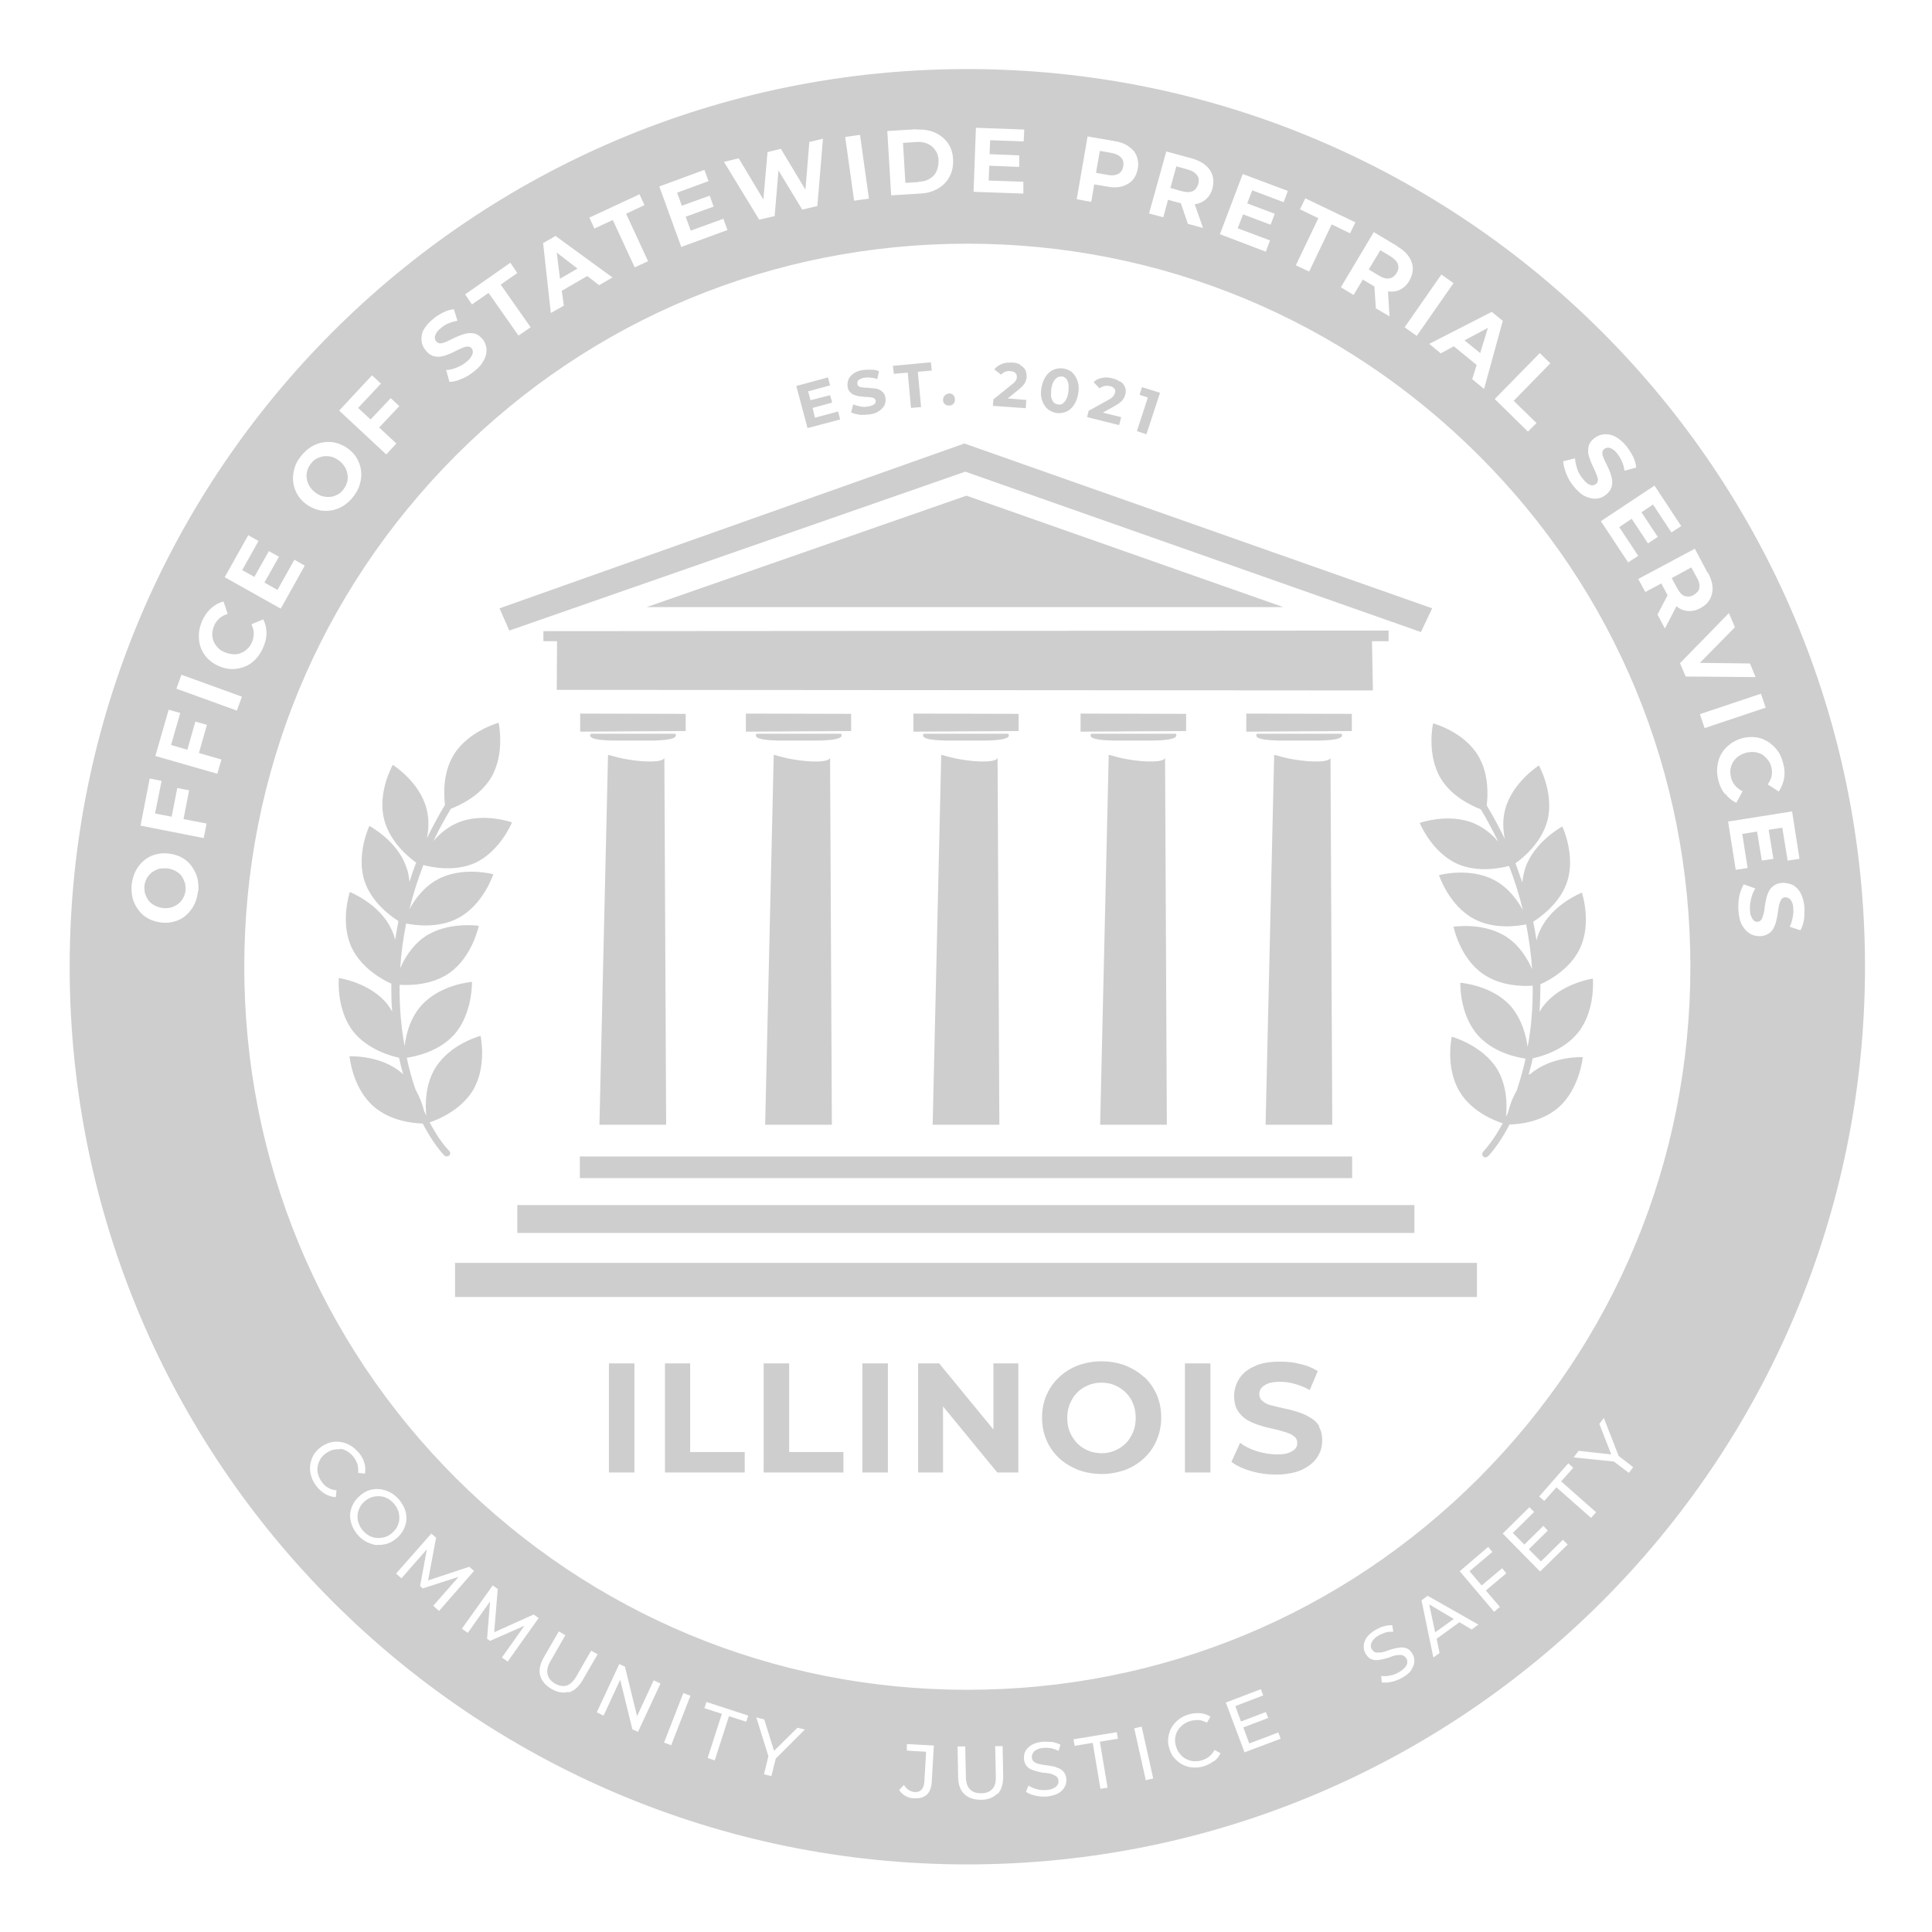 <svg width="116" height="116" viewBox="0 0 116 116" fill="none" xmlns="http://www.w3.org/2000/svg">
<g id="logo-osps-white">
<g id="Group">
<path id="Vector" d="M10.876 52.562C10.769 52.438 10.644 52.349 10.502 52.277C10.359 52.206 10.199 52.153 10.021 52.135C9.843 52.135 9.665 52.135 9.523 52.171C9.363 52.224 9.238 52.295 9.113 52.384C8.989 52.473 8.9 52.598 8.811 52.74C8.74 52.883 8.686 53.025 8.668 53.203C8.668 53.381 8.668 53.541 8.722 53.684C8.775 53.826 8.846 53.968 8.935 54.093C9.042 54.218 9.167 54.307 9.309 54.378C9.452 54.449 9.612 54.502 9.79 54.52C9.968 54.538 10.146 54.52 10.288 54.485C10.448 54.431 10.573 54.36 10.698 54.271C10.822 54.182 10.911 54.057 11 53.915C11.071 53.773 11.125 53.63 11.143 53.452C11.143 53.274 11.143 53.114 11.089 52.972C11.036 52.829 10.965 52.687 10.876 52.562Z" fill="#CECECE"/>
<g id="Group_2">
<path id="Vector_2" d="M67.158 10.431C67.318 10.342 67.407 10.181 67.443 9.986C67.478 9.772 67.443 9.594 67.318 9.469C67.194 9.327 67.016 9.238 66.749 9.185L66.037 9.06L65.805 10.377L66.517 10.502C66.784 10.555 66.998 10.52 67.158 10.431Z" fill="#CECECE"/>
<path id="Vector_3" d="M55.161 10.911C55.41 10.911 55.642 10.84 55.82 10.733C55.998 10.626 56.14 10.484 56.229 10.288C56.318 10.092 56.353 9.879 56.353 9.647C56.353 9.398 56.282 9.185 56.158 9.024C56.051 8.846 55.891 8.722 55.695 8.633C55.499 8.544 55.286 8.508 55.019 8.526L54.218 8.579L54.36 10.982L55.161 10.929V10.911Z" fill="#CECECE"/>
<path id="Vector_4" d="M71.608 11.481C71.768 11.41 71.875 11.267 71.946 11.054C71.999 10.84 71.982 10.662 71.875 10.52C71.768 10.377 71.59 10.253 71.323 10.181L70.629 9.986L70.273 11.285L70.967 11.481C71.234 11.552 71.43 11.552 71.608 11.481Z" fill="#CECECE"/>
</g>
<g id="Group_3">
<path id="Vector_5" d="M89.336 19.686L87.93 20.434L88.873 21.199L89.336 19.686Z" fill="#CECECE"/>
<path id="Vector_6" d="M83.427 16.714C83.605 16.678 83.747 16.572 83.854 16.393C83.961 16.215 83.996 16.038 83.925 15.86C83.872 15.681 83.712 15.539 83.498 15.397L82.875 15.023L82.181 16.18L82.804 16.554C83.035 16.696 83.249 16.75 83.427 16.714Z" fill="#CECECE"/>
</g>
<g id="Group_4">
<g id="Group_5">
<g id="Group_6">
<path id="Vector_7" d="M87.289 97.204L85.812 96.331L86.168 98.005L87.289 97.204Z" fill="#CECECE"/>
<path id="Vector_8" d="M23.887 90.671C23.834 90.511 23.745 90.386 23.62 90.244C23.495 90.119 23.371 90.013 23.211 89.941C23.068 89.87 22.908 89.835 22.748 89.835C22.588 89.835 22.427 89.852 22.285 89.906C22.143 89.959 22 90.048 21.858 90.173C21.733 90.297 21.627 90.422 21.573 90.582C21.502 90.725 21.466 90.885 21.466 91.045C21.466 91.205 21.484 91.365 21.555 91.508C21.609 91.668 21.698 91.793 21.822 91.935C21.947 92.059 22.072 92.166 22.232 92.237C22.374 92.309 22.534 92.344 22.695 92.344C22.855 92.344 22.997 92.326 23.157 92.273C23.317 92.22 23.442 92.131 23.584 92.006C23.709 91.882 23.816 91.757 23.869 91.615C23.941 91.472 23.976 91.312 23.976 91.152C23.976 90.992 23.958 90.831 23.905 90.689L23.887 90.671Z" fill="#CECECE"/>
<path id="Vector_9" d="M58.08 4.147C28.319 4.147 4.183 28.266 4.183 58.044C4.183 87.823 28.319 111.942 58.08 111.942C87.841 111.942 111.977 87.805 111.977 58.044C111.977 28.284 87.859 4.147 58.08 4.147ZM104.163 37.664L102.063 39.8L105.071 39.836L105.409 40.654L101.209 40.619L100.87 39.818L103.807 36.81L104.181 37.7L104.163 37.664ZM102.543 34.371C102.793 34.834 102.882 35.261 102.793 35.635C102.704 36.009 102.49 36.311 102.099 36.507C101.849 36.649 101.582 36.703 101.351 36.685C101.102 36.667 100.87 36.578 100.657 36.4L99.963 37.735L99.518 36.899L100.123 35.742C100.123 35.742 100.123 35.724 100.105 35.706L99.749 35.03L98.788 35.546L98.361 34.763L101.76 32.947L102.526 34.389L102.543 34.371ZM100.959 31.576L100.354 31.968L99.251 30.295L98.556 30.758L99.535 32.235L98.948 32.627L97.969 31.149L97.221 31.648L98.361 33.374L97.755 33.766L96.118 31.292L99.34 29.156L100.924 31.559L100.959 31.576ZM94.569 27.5C94.569 27.696 94.623 27.91 94.694 28.141C94.765 28.373 94.89 28.568 95.032 28.746C95.139 28.889 95.246 28.978 95.335 29.049C95.424 29.102 95.513 29.138 95.602 29.138C95.673 29.138 95.744 29.12 95.815 29.067C95.904 28.996 95.94 28.924 95.94 28.818C95.94 28.711 95.904 28.604 95.851 28.479C95.797 28.355 95.744 28.212 95.673 28.07C95.602 27.928 95.531 27.767 95.477 27.625C95.424 27.465 95.37 27.322 95.353 27.162C95.353 27.002 95.353 26.86 95.406 26.717C95.459 26.575 95.566 26.432 95.726 26.308C95.904 26.165 96.1 26.094 96.314 26.076C96.527 26.059 96.759 26.094 96.99 26.219C97.221 26.343 97.453 26.539 97.684 26.824C97.827 27.02 97.951 27.216 98.058 27.429C98.165 27.643 98.218 27.856 98.236 28.07L97.542 28.266C97.506 28.07 97.471 27.892 97.382 27.714C97.31 27.536 97.221 27.394 97.115 27.251C97.008 27.109 96.901 27.02 96.812 26.966C96.723 26.913 96.634 26.877 96.545 26.877C96.456 26.877 96.385 26.913 96.331 26.949C96.242 27.02 96.207 27.091 96.207 27.198C96.207 27.305 96.242 27.411 96.296 27.536C96.349 27.661 96.42 27.803 96.492 27.945C96.563 28.088 96.634 28.248 96.687 28.39C96.741 28.551 96.776 28.693 96.794 28.853C96.812 29.013 96.794 29.156 96.741 29.298C96.687 29.441 96.581 29.583 96.42 29.708C96.242 29.85 96.064 29.921 95.851 29.939C95.637 29.957 95.406 29.903 95.174 29.797C94.943 29.69 94.712 29.476 94.48 29.191C94.284 28.96 94.142 28.693 94.035 28.426C93.928 28.159 93.875 27.91 93.857 27.696L94.569 27.518V27.5ZM93.074 21.822L90.885 24.065L92.255 25.4L91.739 25.916L89.746 23.958L92.451 21.199L93.092 21.822H93.074ZM90.226 19.277L89.105 23.353L88.393 22.766L88.66 21.911L87.289 20.79L86.506 21.217L85.812 20.648L89.568 18.725L90.244 19.277H90.226ZM87.271 16.999L85.064 20.167L84.335 19.651L86.542 16.483L87.271 16.999ZM83.889 14.791C84.352 15.059 84.637 15.379 84.762 15.753C84.886 16.109 84.833 16.483 84.619 16.856C84.477 17.105 84.281 17.283 84.067 17.39C83.854 17.497 83.605 17.533 83.338 17.497L83.427 18.992L82.608 18.512L82.519 17.194C82.519 17.194 82.501 17.194 82.483 17.177L81.825 16.785L81.273 17.711L80.508 17.248L82.483 13.937L83.889 14.774V14.791ZM78.051 12.567L78.372 11.908L81.38 13.35L81.059 14.008L79.956 13.474L78.603 16.305L77.802 15.931L79.155 13.101L78.051 12.567ZM74.616 10.448L77.322 11.463L77.072 12.139L75.186 11.427L74.883 12.211L76.538 12.834L76.289 13.492L74.634 12.869L74.313 13.706L76.254 14.435L76.004 15.112L73.245 14.062L74.616 10.448ZM69.97 9.078L71.537 9.505C72.053 9.647 72.409 9.879 72.64 10.199C72.854 10.52 72.907 10.893 72.8 11.303C72.729 11.588 72.587 11.801 72.409 11.961C72.231 12.122 71.999 12.228 71.732 12.264L72.231 13.688L71.323 13.439L70.896 12.193C70.896 12.193 70.878 12.193 70.86 12.193L70.13 11.997L69.846 13.047L68.991 12.816L70.024 9.096L69.97 9.078ZM65.289 8.188L66.927 8.473C67.265 8.526 67.549 8.633 67.763 8.793C67.995 8.953 68.155 9.131 68.244 9.363C68.333 9.594 68.368 9.843 68.315 10.128C68.261 10.413 68.155 10.644 67.995 10.822C67.834 11 67.603 11.125 67.354 11.196C67.087 11.267 66.784 11.267 66.446 11.196L65.698 11.071L65.52 12.122L64.648 11.961L65.307 8.152L65.289 8.188ZM58.614 7.672L61.498 7.778L61.462 8.49L59.451 8.419L59.415 9.256L61.195 9.327V10.021C61.177 10.021 59.397 9.95 59.397 9.95L59.362 10.84L61.444 10.911V11.623C61.426 11.623 58.454 11.516 58.454 11.516L58.596 7.654L58.614 7.672ZM55.019 7.778C55.428 7.761 55.802 7.814 56.122 7.956C56.443 8.099 56.709 8.312 56.905 8.579C57.101 8.864 57.208 9.185 57.226 9.576C57.243 9.968 57.172 10.306 57.012 10.609C56.852 10.911 56.62 11.143 56.318 11.321C56.015 11.499 55.659 11.605 55.232 11.623L53.506 11.73L53.274 7.867L55.001 7.761L55.019 7.778ZM51.637 8.099L52.171 11.926L51.281 12.05L50.747 8.223L51.637 8.099ZM44.374 9.541L45.834 11.979L46.083 9.131L46.884 8.935L48.361 11.392L48.593 8.526L49.412 8.33L49.074 12.371L48.166 12.584L46.742 10.235L46.51 12.976L45.585 13.19L43.467 9.719L44.357 9.505L44.374 9.541ZM42.292 10.199L42.541 10.876L40.654 11.57L40.939 12.353L42.612 11.748L42.844 12.406L41.17 13.011L41.473 13.848L43.431 13.136L43.68 13.812L40.904 14.827L39.586 11.196L42.292 10.199ZM38.394 11.659L38.696 12.317L37.593 12.834L38.91 15.681L38.109 16.055L36.792 13.207L35.688 13.723L35.386 13.065L38.411 11.659H38.394ZM33.356 14.168L36.774 16.66L35.973 17.123L35.261 16.572L33.73 17.461L33.855 18.351L33.072 18.796L32.609 14.596L33.356 14.168ZM30.651 15.788L31.06 16.393L30.064 17.088L31.861 19.651L31.131 20.149L29.334 17.586L28.337 18.28L27.928 17.675L30.651 15.771V15.788ZM25.418 19.847C25.525 19.615 25.72 19.384 26.005 19.152C26.183 18.992 26.397 18.868 26.61 18.761C26.824 18.654 27.038 18.583 27.251 18.565L27.465 19.259C27.269 19.295 27.091 19.348 26.913 19.419C26.735 19.491 26.593 19.597 26.468 19.704C26.326 19.811 26.237 19.918 26.183 20.025C26.13 20.131 26.094 20.203 26.112 20.292C26.112 20.381 26.148 20.452 26.201 20.505C26.272 20.576 26.343 20.63 26.45 20.612C26.557 20.612 26.664 20.576 26.788 20.523C26.913 20.47 27.038 20.398 27.198 20.327C27.34 20.256 27.5 20.185 27.643 20.131C27.803 20.078 27.945 20.025 28.106 20.007C28.266 19.989 28.408 20.007 28.551 20.042C28.693 20.096 28.835 20.203 28.96 20.345C29.102 20.505 29.174 20.701 29.209 20.915C29.227 21.128 29.191 21.36 29.067 21.591C28.96 21.822 28.764 22.072 28.479 22.285C28.248 22.481 27.999 22.641 27.714 22.748C27.447 22.872 27.198 22.926 26.984 22.926L26.788 22.214C26.984 22.214 27.198 22.16 27.411 22.072C27.625 21.983 27.839 21.876 28.017 21.715C28.159 21.609 28.248 21.502 28.301 21.395C28.355 21.306 28.39 21.217 28.39 21.128C28.39 21.057 28.373 20.986 28.319 20.915C28.248 20.843 28.177 20.79 28.07 20.808C27.963 20.808 27.856 20.843 27.732 20.897C27.607 20.95 27.465 21.021 27.322 21.093C27.18 21.164 27.038 21.235 26.877 21.288C26.717 21.36 26.575 21.395 26.415 21.413C26.254 21.431 26.112 21.413 25.97 21.36C25.827 21.306 25.685 21.199 25.56 21.039C25.418 20.861 25.329 20.683 25.311 20.47C25.293 20.256 25.311 20.025 25.436 19.793L25.418 19.847ZM22.356 22.552L22.872 23.033L21.502 24.492L22.25 25.186L23.46 23.905L23.976 24.386L22.766 25.667L23.798 26.628L23.193 27.287L20.363 24.652L22.338 22.534L22.356 22.552ZM17.675 28.141C17.746 27.874 17.871 27.625 18.067 27.394C18.245 27.162 18.458 26.966 18.69 26.824C18.921 26.682 19.17 26.593 19.419 26.557C19.686 26.521 19.936 26.521 20.185 26.593C20.434 26.664 20.683 26.771 20.915 26.949C21.146 27.127 21.324 27.322 21.448 27.554C21.573 27.785 21.662 28.034 21.68 28.284C21.715 28.551 21.68 28.8 21.609 29.067C21.538 29.334 21.395 29.583 21.217 29.814C21.039 30.046 20.826 30.242 20.594 30.384C20.363 30.526 20.113 30.615 19.864 30.651C19.615 30.686 19.348 30.686 19.099 30.615C18.85 30.544 18.601 30.437 18.369 30.259C18.138 30.081 17.96 29.886 17.835 29.654C17.711 29.423 17.622 29.174 17.604 28.924C17.568 28.657 17.604 28.408 17.675 28.141ZM14.898 32.128L15.521 32.484L14.542 34.229L15.272 34.638L16.144 33.09L16.749 33.428L15.877 34.976L16.66 35.421L17.675 33.606L18.298 33.962L16.856 36.543L13.492 34.656L14.898 32.146V32.128ZM11.944 38.073C11.944 37.806 12.033 37.539 12.139 37.272C12.282 36.97 12.442 36.721 12.673 36.525C12.887 36.329 13.136 36.187 13.421 36.115L13.67 36.863C13.474 36.916 13.314 37.005 13.19 37.112C13.047 37.237 12.94 37.379 12.869 37.539C12.798 37.7 12.762 37.86 12.745 38.02C12.745 38.18 12.762 38.34 12.816 38.483C12.869 38.625 12.958 38.75 13.065 38.874C13.172 38.999 13.314 39.088 13.492 39.159C13.652 39.23 13.83 39.266 13.991 39.284C14.151 39.284 14.311 39.284 14.453 39.213C14.596 39.159 14.738 39.07 14.845 38.963C14.97 38.857 15.059 38.714 15.13 38.554C15.201 38.376 15.236 38.198 15.236 38.02C15.236 37.842 15.183 37.664 15.094 37.486L15.806 37.183C15.931 37.433 16.002 37.717 16.002 38.002C16.002 38.305 15.931 38.59 15.788 38.91C15.664 39.177 15.521 39.408 15.325 39.604C15.13 39.8 14.916 39.942 14.685 40.031C14.453 40.12 14.186 40.174 13.937 40.174C13.67 40.174 13.403 40.102 13.136 39.996C12.869 39.871 12.655 39.729 12.46 39.533C12.282 39.337 12.139 39.124 12.05 38.874C11.961 38.625 11.926 38.376 11.944 38.109V38.073ZM11.89 53.506C11.854 53.808 11.783 54.075 11.659 54.324C11.534 54.574 11.374 54.769 11.178 54.947C10.982 55.125 10.751 55.25 10.502 55.321C10.253 55.392 9.986 55.428 9.701 55.392C9.416 55.357 9.149 55.286 8.918 55.161C8.686 55.036 8.49 54.876 8.33 54.663C8.17 54.449 8.045 54.218 7.974 53.968C7.903 53.701 7.885 53.434 7.903 53.132C7.939 52.829 8.01 52.562 8.134 52.313C8.259 52.064 8.419 51.868 8.615 51.69C8.811 51.512 9.042 51.388 9.291 51.316C9.541 51.245 9.808 51.209 10.11 51.245C10.395 51.281 10.662 51.352 10.893 51.477C11.125 51.601 11.32 51.761 11.481 51.975C11.641 52.188 11.765 52.42 11.837 52.669C11.908 52.936 11.926 53.203 11.908 53.506H11.89ZM12.228 50.319L8.437 49.572L8.989 46.742L9.701 46.884L9.309 48.842L10.306 49.038L10.644 47.311L11.356 47.454L11.018 49.18L12.406 49.447L12.228 50.319ZM13.047 46.457L9.327 45.389L10.128 42.612L10.822 42.808L10.27 44.73L11.249 45.015L11.73 43.324L12.424 43.52L11.944 45.211L13.296 45.603L13.047 46.457ZM14.222 42.666L10.591 41.349L10.893 40.512L14.524 41.829L14.222 42.666ZM20.434 87.022C20.274 87.004 20.113 87.022 19.971 87.058C19.811 87.094 19.669 87.183 19.526 87.289C19.384 87.396 19.277 87.521 19.206 87.663C19.135 87.805 19.081 87.948 19.063 88.108C19.046 88.268 19.063 88.428 19.117 88.571C19.17 88.731 19.241 88.873 19.348 89.016C19.455 89.158 19.58 89.265 19.722 89.336C19.864 89.425 20.025 89.461 20.203 89.479L20.167 89.888C19.953 89.888 19.74 89.817 19.544 89.71C19.348 89.603 19.17 89.443 19.01 89.247C18.868 89.051 18.743 88.856 18.69 88.642C18.618 88.428 18.601 88.215 18.618 88.019C18.636 87.805 18.707 87.61 18.796 87.414C18.903 87.218 19.046 87.058 19.224 86.915C19.402 86.773 19.615 86.666 19.811 86.613C20.025 86.559 20.22 86.542 20.434 86.577C20.648 86.613 20.843 86.666 21.039 86.791C21.235 86.898 21.395 87.058 21.555 87.236C21.715 87.432 21.822 87.627 21.876 87.841C21.947 88.055 21.947 88.268 21.911 88.482L21.502 88.428C21.52 88.251 21.502 88.09 21.466 87.93C21.413 87.77 21.342 87.627 21.235 87.485C21.128 87.343 21.003 87.236 20.861 87.147C20.719 87.058 20.576 87.004 20.416 86.987L20.434 87.022ZM22.695 92.772C22.481 92.772 22.285 92.7 22.072 92.611C21.876 92.522 21.68 92.38 21.52 92.202C21.36 92.024 21.235 91.828 21.146 91.615C21.057 91.401 21.021 91.205 21.021 90.992C21.021 90.778 21.075 90.582 21.164 90.386C21.253 90.191 21.377 90.013 21.555 89.852C21.733 89.692 21.911 89.568 22.107 89.496C22.303 89.425 22.517 89.39 22.73 89.407C22.944 89.407 23.14 89.479 23.353 89.568C23.549 89.657 23.745 89.799 23.905 89.977C24.065 90.155 24.19 90.351 24.279 90.547C24.368 90.76 24.403 90.956 24.403 91.17C24.403 91.383 24.35 91.579 24.261 91.775C24.172 91.971 24.047 92.149 23.869 92.309C23.691 92.469 23.513 92.594 23.3 92.665C23.104 92.736 22.89 92.772 22.677 92.754L22.695 92.772ZM26.005 96.421L27.536 94.676L25.382 95.37L25.222 95.228L25.631 93.021L24.101 94.765L23.78 94.48L25.898 92.077L26.183 92.327L25.703 94.89L28.177 94.071L28.462 94.32L26.361 96.723L26.041 96.438L26.005 96.421ZM30.491 99.767L30.135 99.518L31.488 97.613L29.423 98.521L29.245 98.396L29.423 96.153L28.088 98.04L27.732 97.791L29.583 95.192L29.886 95.406L29.672 98.005L32.039 96.937L32.342 97.15L30.491 99.749V99.767ZM34.14 101.582C33.819 101.671 33.463 101.618 33.107 101.404C32.751 101.191 32.52 100.924 32.431 100.603C32.342 100.283 32.431 99.909 32.645 99.518L33.552 97.951L33.944 98.183L33.054 99.731C32.876 100.034 32.822 100.301 32.876 100.532C32.929 100.746 33.072 100.942 33.321 101.084C33.57 101.226 33.801 101.262 34.015 101.209C34.229 101.137 34.424 100.959 34.602 100.657L35.492 99.108L35.884 99.322L34.976 100.888C34.745 101.28 34.46 101.529 34.14 101.618V101.582ZM38.305 103.985L37.967 103.825L37.237 100.853L36.24 103.006L35.831 102.811L37.183 99.909L37.522 100.069L38.251 103.042L39.248 100.888L39.657 101.084L38.305 103.985ZM40.298 104.786L39.871 104.626L41.028 101.654L41.455 101.814L40.298 104.786ZM44.819 103.38L43.769 103.042L42.915 105.694L42.488 105.552L43.342 102.9L42.292 102.561L42.416 102.188L44.926 103.006L44.802 103.38H44.819ZM46.582 105.569L46.315 106.637L45.87 106.531L46.137 105.445L45.407 103.113L45.887 103.238L46.475 105.124L47.881 103.736L48.326 103.843L46.599 105.569H46.582ZM55.944 106.976C55.926 107.332 55.819 107.599 55.642 107.759C55.464 107.919 55.214 107.99 54.876 107.972C54.68 107.972 54.52 107.919 54.36 107.83C54.2 107.741 54.075 107.616 53.986 107.474L54.271 107.171C54.36 107.296 54.449 107.403 54.556 107.474C54.663 107.545 54.787 107.581 54.912 107.599C55.268 107.616 55.464 107.421 55.499 106.976L55.606 105.178L54.449 105.107V104.715C54.467 104.715 56.069 104.804 56.069 104.804L55.944 106.976ZM59.878 107.688C59.647 107.937 59.308 108.061 58.899 108.061C58.472 108.061 58.151 107.955 57.902 107.723C57.653 107.492 57.528 107.136 57.528 106.673L57.493 104.857H57.956L57.991 106.655C57.991 107.011 58.08 107.278 58.24 107.438C58.401 107.599 58.614 107.67 58.917 107.67C59.202 107.67 59.433 107.581 59.575 107.421C59.736 107.26 59.807 106.993 59.789 106.637L59.753 104.84H60.198L60.234 106.655C60.234 107.118 60.127 107.474 59.896 107.723L59.878 107.688ZM63.918 107.296C63.847 107.438 63.723 107.563 63.545 107.67C63.367 107.777 63.135 107.83 62.868 107.866C62.619 107.883 62.388 107.866 62.156 107.812C61.925 107.759 61.747 107.688 61.604 107.581L61.747 107.207C61.871 107.296 62.049 107.367 62.227 107.421C62.423 107.474 62.619 107.492 62.815 107.474C62.993 107.474 63.153 107.421 63.26 107.367C63.367 107.314 63.456 107.243 63.491 107.171C63.545 107.1 63.562 107.011 63.545 106.904C63.545 106.798 63.491 106.709 63.42 106.655C63.349 106.602 63.242 106.548 63.135 106.513C63.028 106.477 62.886 106.459 62.744 106.442C62.601 106.442 62.459 106.406 62.316 106.37C62.174 106.335 62.049 106.299 61.925 106.246C61.8 106.192 61.711 106.121 61.622 106.014C61.551 105.908 61.498 105.783 61.48 105.605C61.48 105.445 61.48 105.285 61.569 105.142C61.64 105 61.765 104.875 61.943 104.768C62.121 104.662 62.334 104.608 62.619 104.573C62.797 104.573 62.993 104.573 63.171 104.59C63.349 104.626 63.527 104.679 63.669 104.751L63.562 105.124C63.42 105.053 63.26 105 63.117 104.964C62.957 104.946 62.815 104.929 62.672 104.946C62.494 104.946 62.352 105 62.245 105.053C62.138 105.107 62.049 105.178 62.014 105.267C61.96 105.356 61.943 105.427 61.96 105.534C61.96 105.641 62.014 105.73 62.085 105.783C62.156 105.836 62.263 105.89 62.37 105.908C62.494 105.943 62.619 105.961 62.761 105.979C62.904 105.997 63.046 106.014 63.189 106.05C63.331 106.068 63.456 106.121 63.58 106.175C63.705 106.228 63.794 106.299 63.883 106.406C63.954 106.513 64.007 106.637 64.025 106.798C64.025 106.958 64.025 107.118 63.936 107.26L63.918 107.296ZM66.517 107.332L66.072 107.403L65.609 104.644L64.524 104.822L64.452 104.43L67.051 104.003L67.122 104.395L66.037 104.573L66.499 107.332H66.517ZM68.796 106.887L68.101 103.772L68.546 103.665L69.24 106.78L68.796 106.887ZM72.889 105.73C72.711 105.872 72.498 105.979 72.266 106.05C72.035 106.121 71.804 106.139 71.59 106.121C71.376 106.103 71.163 106.032 70.985 105.943C70.807 105.836 70.647 105.712 70.504 105.552C70.362 105.391 70.273 105.196 70.202 104.964C70.13 104.733 70.113 104.519 70.148 104.306C70.184 104.092 70.237 103.896 70.344 103.718C70.451 103.54 70.593 103.38 70.771 103.238C70.949 103.095 71.145 103.006 71.376 102.935C71.608 102.864 71.839 102.846 72.071 102.864C72.302 102.882 72.498 102.953 72.676 103.078L72.462 103.434C72.302 103.345 72.16 103.291 71.982 103.273C71.821 103.273 71.661 103.273 71.483 103.327C71.305 103.38 71.163 103.451 71.02 103.558C70.896 103.665 70.789 103.772 70.7 103.914C70.629 104.056 70.575 104.199 70.558 104.359C70.54 104.519 70.558 104.679 70.611 104.857C70.664 105.035 70.736 105.178 70.842 105.302C70.949 105.427 71.056 105.534 71.198 105.605C71.341 105.676 71.483 105.73 71.661 105.747C71.821 105.747 71.999 105.747 72.16 105.694C72.32 105.641 72.48 105.569 72.605 105.463C72.729 105.356 72.836 105.231 72.925 105.071L73.281 105.267C73.192 105.463 73.05 105.641 72.872 105.765L72.889 105.73ZM74.723 105.213L73.601 102.223L75.702 101.422L75.844 101.796L74.171 102.437L74.509 103.362L76.004 102.793L76.147 103.149L74.651 103.718L75.007 104.679L76.752 104.021L76.894 104.395L74.723 105.213ZM84.762 100.247C84.655 100.408 84.477 100.568 84.228 100.71C84.014 100.835 83.8 100.924 83.569 100.977C83.338 101.031 83.142 101.031 82.964 101.013L82.928 100.621C83.088 100.657 83.266 100.639 83.462 100.603C83.658 100.568 83.836 100.497 84.014 100.39C84.174 100.301 84.281 100.194 84.37 100.105C84.441 100.016 84.495 99.909 84.495 99.82C84.495 99.731 84.495 99.642 84.424 99.553C84.37 99.464 84.281 99.411 84.192 99.375C84.103 99.357 83.996 99.375 83.872 99.375C83.747 99.393 83.623 99.429 83.498 99.482C83.373 99.535 83.231 99.571 83.088 99.607C82.946 99.642 82.822 99.66 82.679 99.678C82.555 99.678 82.43 99.66 82.305 99.607C82.181 99.553 82.092 99.446 82.003 99.304C81.914 99.162 81.878 99.019 81.878 98.841C81.878 98.681 81.932 98.521 82.038 98.343C82.145 98.183 82.323 98.022 82.555 97.88C82.715 97.791 82.875 97.702 83.071 97.649C83.266 97.595 83.427 97.577 83.587 97.577L83.658 97.969C83.498 97.969 83.338 97.969 83.177 98.022C83.035 98.076 82.893 98.129 82.768 98.2C82.608 98.289 82.501 98.396 82.43 98.485C82.359 98.592 82.323 98.681 82.305 98.77C82.305 98.859 82.305 98.948 82.376 99.037C82.43 99.126 82.519 99.197 82.608 99.215C82.697 99.233 82.804 99.215 82.928 99.215C83.053 99.197 83.177 99.162 83.302 99.108C83.427 99.055 83.569 99.019 83.712 98.984C83.854 98.948 83.978 98.93 84.121 98.912C84.246 98.912 84.37 98.93 84.495 98.984C84.602 99.037 84.708 99.144 84.797 99.286C84.886 99.429 84.922 99.571 84.922 99.731C84.922 99.891 84.868 100.069 84.744 100.23L84.762 100.247ZM88.375 97.844L87.627 97.4L86.257 98.396L86.435 99.251L86.061 99.518L85.349 96.082L85.723 95.815L88.767 97.542L88.375 97.827V97.844ZM90.066 96.474L89.71 96.776L87.645 94.338L89.354 92.878L89.603 93.181L88.233 94.338L88.962 95.192L90.191 94.16L90.44 94.463L89.212 95.495L90.048 96.474H90.066ZM92.469 94.356L90.226 92.077L91.828 90.493L92.113 90.778L90.831 92.042L91.526 92.736L92.665 91.615L92.932 91.899L91.793 93.021L92.522 93.751L93.84 92.451L94.124 92.736L92.469 94.356ZM95.548 91.152L93.448 89.301L92.718 90.119L92.415 89.852L94.16 87.859L94.463 88.126L93.733 88.945L95.833 90.796L95.531 91.134L95.548 91.152ZM97.791 88.428L96.901 87.752L94.48 87.503L94.783 87.111L96.741 87.325L96.029 85.492L96.296 85.135L97.186 87.414L98.058 88.09L97.791 88.446V88.428ZM88.784 88.749C80.579 96.954 69.685 101.458 58.08 101.458C46.475 101.458 35.581 96.937 27.376 88.749C19.17 80.561 14.667 69.65 14.667 58.044C14.667 46.439 19.188 35.546 27.376 27.34C35.564 19.135 46.475 14.631 58.08 14.631C69.685 14.631 80.579 19.152 88.784 27.34C96.99 35.528 101.493 46.439 101.493 58.044C101.493 69.65 96.972 80.543 88.784 88.749ZM102.063 42.879L105.73 41.651L106.014 42.488L102.348 43.716L102.063 42.879ZM103.558 47.667C103.38 47.436 103.238 47.151 103.166 46.831C103.095 46.546 103.077 46.261 103.113 45.994C103.149 45.727 103.22 45.478 103.362 45.247C103.487 45.015 103.665 44.837 103.878 44.677C104.092 44.517 104.341 44.392 104.608 44.321C104.893 44.25 105.16 44.232 105.427 44.268C105.694 44.303 105.925 44.392 106.157 44.535C106.37 44.677 106.566 44.855 106.726 45.069C106.887 45.282 106.993 45.549 107.065 45.834C107.154 46.154 107.171 46.457 107.118 46.742C107.065 47.027 106.958 47.294 106.798 47.525L106.139 47.098C106.246 46.938 106.335 46.777 106.37 46.599C106.406 46.421 106.406 46.243 106.353 46.065C106.317 45.887 106.246 45.745 106.139 45.62C106.05 45.496 105.925 45.389 105.801 45.3C105.658 45.229 105.516 45.175 105.356 45.158C105.196 45.14 105.018 45.158 104.84 45.193C104.662 45.247 104.501 45.318 104.377 45.407C104.252 45.496 104.145 45.62 104.056 45.745C103.985 45.87 103.932 46.03 103.896 46.19C103.878 46.35 103.896 46.51 103.932 46.688C103.985 46.866 104.056 47.027 104.181 47.169C104.306 47.311 104.448 47.418 104.626 47.507L104.252 48.201C103.985 48.077 103.772 47.899 103.594 47.667H103.558ZM103.789 49.323L107.599 48.718L108.044 51.566L107.332 51.672L107.011 49.697L106.192 49.821L106.477 51.566L105.783 51.672L105.498 49.928L104.608 50.07L104.929 52.117L104.217 52.224L103.754 49.305L103.789 49.323ZM108.15 55.873L107.456 55.642C107.545 55.464 107.599 55.286 107.634 55.09C107.67 54.912 107.688 54.734 107.67 54.556C107.67 54.378 107.634 54.235 107.581 54.146C107.527 54.04 107.474 53.968 107.403 53.933C107.332 53.897 107.26 53.862 107.171 53.879C107.065 53.879 106.993 53.933 106.94 54.022C106.887 54.111 106.851 54.218 106.815 54.342C106.798 54.467 106.762 54.627 106.744 54.787C106.726 54.947 106.691 55.108 106.655 55.268C106.62 55.428 106.566 55.57 106.495 55.713C106.424 55.855 106.335 55.962 106.192 56.051C106.068 56.14 105.908 56.193 105.694 56.211C105.48 56.211 105.267 56.176 105.089 56.069C104.893 55.962 104.751 55.802 104.608 55.57C104.466 55.339 104.412 55.036 104.377 54.68C104.359 54.378 104.377 54.075 104.43 53.79C104.501 53.506 104.59 53.274 104.697 53.096L105.391 53.345C105.285 53.506 105.196 53.719 105.142 53.951C105.089 54.182 105.053 54.413 105.071 54.645C105.071 54.823 105.107 54.965 105.16 55.054C105.196 55.161 105.267 55.232 105.32 55.286C105.391 55.339 105.463 55.357 105.534 55.339C105.641 55.339 105.712 55.286 105.765 55.197C105.819 55.108 105.854 55.001 105.89 54.876C105.925 54.734 105.943 54.591 105.961 54.431C105.979 54.271 106.014 54.111 106.05 53.951C106.086 53.79 106.139 53.648 106.21 53.506C106.281 53.363 106.388 53.256 106.513 53.167C106.637 53.078 106.798 53.025 107.011 53.007C107.225 53.007 107.438 53.043 107.634 53.132C107.83 53.239 107.99 53.399 108.115 53.63C108.239 53.862 108.311 54.146 108.346 54.52C108.346 54.752 108.346 55.001 108.311 55.232C108.275 55.464 108.204 55.677 108.097 55.855L108.15 55.873Z" fill="#CECECE"/>
</g>
<path id="Vector_10" d="M18.583 29.191C18.672 29.334 18.779 29.458 18.921 29.565C19.063 29.672 19.224 29.761 19.366 29.797C19.526 29.832 19.669 29.85 19.829 29.832C19.989 29.832 20.131 29.761 20.274 29.69C20.416 29.619 20.523 29.512 20.63 29.369C20.736 29.227 20.808 29.084 20.843 28.942C20.879 28.8 20.897 28.64 20.861 28.479C20.843 28.319 20.79 28.177 20.701 28.034C20.612 27.892 20.505 27.767 20.363 27.661C20.22 27.554 20.06 27.465 19.918 27.429C19.758 27.394 19.615 27.376 19.455 27.394C19.295 27.411 19.152 27.465 19.01 27.536C18.868 27.607 18.761 27.714 18.654 27.856C18.547 27.999 18.476 28.141 18.44 28.284C18.405 28.444 18.387 28.586 18.423 28.746C18.44 28.907 18.494 29.049 18.583 29.191Z" fill="#CECECE"/>
<path id="Vector_11" d="M34.674 16.127L33.428 15.165L33.623 16.732L34.674 16.127Z" fill="#CECECE"/>
</g>
<path id="Vector_12" d="M101.155 35.777C101.315 35.848 101.511 35.831 101.689 35.724C101.867 35.617 101.992 35.492 102.027 35.315C102.063 35.136 102.027 34.923 101.885 34.691L101.547 34.069L100.372 34.709L100.71 35.332C100.835 35.564 100.977 35.724 101.155 35.795V35.777Z" fill="#CECECE"/>
</g>
</g>
<g id="Group_7">
<path id="Vector_13" d="M38.091 81.86H36.56V88.411H38.091V81.86Z" fill="#CECECE"/>
<path id="Vector_14" d="M41.438 81.86H39.925V88.411H44.713V87.182H41.438V81.86Z" fill="#CECECE"/>
<path id="Vector_15" d="M47.383 81.86H45.852V88.411H50.64V87.182H47.383V81.86Z" fill="#CECECE"/>
<path id="Vector_16" d="M53.31 81.86H51.779V88.411H53.31V81.86Z" fill="#CECECE"/>
<path id="Vector_17" d="M59.647 85.83L56.389 81.86H55.125V88.411H56.62V84.441L59.878 88.411H61.142V81.86H59.647V85.83Z" fill="#CECECE"/>
<path id="Vector_18" d="M68.707 82.697C68.386 82.394 67.995 82.163 67.567 81.985C67.14 81.825 66.659 81.736 66.143 81.736C65.627 81.736 65.147 81.825 64.719 81.985C64.292 82.145 63.901 82.394 63.58 82.697C63.26 82.999 63.011 83.356 62.833 83.765C62.655 84.174 62.566 84.619 62.566 85.118C62.566 85.616 62.655 86.061 62.833 86.47C63.011 86.88 63.26 87.236 63.58 87.538C63.901 87.841 64.292 88.072 64.719 88.25C65.164 88.411 65.627 88.5 66.143 88.5C66.659 88.5 67.122 88.411 67.567 88.25C67.995 88.09 68.386 87.841 68.707 87.538C69.027 87.236 69.276 86.88 69.454 86.453C69.632 86.043 69.721 85.58 69.721 85.1C69.721 84.619 69.632 84.156 69.454 83.747C69.276 83.338 69.027 82.982 68.707 82.679V82.697ZM68.03 85.99C67.923 86.239 67.781 86.47 67.603 86.648C67.407 86.844 67.194 86.987 66.944 87.093C66.695 87.2 66.428 87.254 66.143 87.254C65.859 87.254 65.574 87.2 65.325 87.093C65.075 86.987 64.862 86.844 64.666 86.648C64.488 86.453 64.346 86.239 64.239 85.99C64.132 85.741 64.079 85.456 64.079 85.135C64.079 84.815 64.132 84.548 64.239 84.281C64.346 84.032 64.488 83.8 64.666 83.623C64.844 83.427 65.075 83.284 65.325 83.177C65.574 83.071 65.841 83.017 66.143 83.017C66.446 83.017 66.713 83.071 66.944 83.177C67.194 83.284 67.407 83.427 67.603 83.623C67.799 83.818 67.941 84.032 68.03 84.281C68.137 84.53 68.19 84.815 68.19 85.135C68.19 85.456 68.137 85.723 68.03 85.99Z" fill="#CECECE"/>
<path id="Vector_19" d="M72.676 81.86H71.145V88.411H72.676V81.86Z" fill="#CECECE"/>
<path id="Vector_20" d="M79.226 85.652C79.084 85.42 78.906 85.242 78.674 85.118C78.443 84.975 78.211 84.868 77.927 84.779C77.66 84.691 77.393 84.619 77.108 84.566C76.841 84.513 76.592 84.441 76.36 84.388C76.129 84.335 75.951 84.246 75.826 84.139C75.684 84.032 75.613 83.889 75.613 83.712C75.613 83.534 75.648 83.445 75.737 83.338C75.826 83.231 75.951 83.142 76.129 83.071C76.307 82.999 76.556 82.964 76.841 82.964C77.126 82.964 77.428 82.999 77.731 83.088C78.051 83.177 78.354 83.302 78.639 83.462L79.119 82.323C78.817 82.127 78.461 81.985 78.069 81.896C77.66 81.789 77.268 81.754 76.841 81.754C76.218 81.754 75.702 81.843 75.31 82.038C74.901 82.216 74.598 82.466 74.402 82.786C74.207 83.088 74.1 83.445 74.1 83.818C74.1 84.192 74.171 84.441 74.296 84.673C74.438 84.904 74.616 85.082 74.829 85.225C75.061 85.367 75.31 85.474 75.577 85.563C75.844 85.652 76.111 85.723 76.378 85.776C76.645 85.83 76.894 85.901 77.126 85.972C77.357 86.043 77.535 86.114 77.677 86.221C77.82 86.328 77.891 86.47 77.891 86.631C77.891 86.791 77.856 86.88 77.766 86.987C77.677 87.093 77.535 87.165 77.357 87.236C77.179 87.307 76.93 87.325 76.627 87.325C76.325 87.325 75.844 87.254 75.453 87.129C75.061 87.004 74.74 86.844 74.456 86.631L73.939 87.77C74.224 88.001 74.616 88.179 75.097 88.322C75.577 88.464 76.076 88.535 76.609 88.535C77.144 88.535 77.749 88.446 78.158 88.25C78.567 88.055 78.87 87.823 79.084 87.503C79.297 87.182 79.386 86.862 79.386 86.488C79.386 86.114 79.315 85.865 79.173 85.634L79.226 85.652Z" fill="#CECECE"/>
</g>
<g id="Group_8">
<path id="Vector_21" d="M28.479 51.832C30.028 51.138 30.74 49.376 30.74 49.376C30.74 49.376 28.942 48.735 27.411 49.429C26.842 49.679 26.379 50.088 26.023 50.497C26.326 49.857 26.682 49.198 27.073 48.557C27.625 48.344 28.818 47.792 29.476 46.706C30.348 45.264 29.939 43.395 29.939 43.395C29.939 43.395 28.106 43.894 27.233 45.336C26.575 46.421 26.646 47.739 26.717 48.326C26.308 49.002 25.952 49.679 25.631 50.337C25.738 49.803 25.774 49.198 25.614 48.575C25.204 46.938 23.584 45.923 23.584 45.923C23.584 45.923 22.641 47.578 23.068 49.216C23.424 50.604 24.635 51.548 24.991 51.797C24.83 52.188 24.706 52.562 24.581 52.954C24.563 52.669 24.51 52.366 24.403 52.082C23.869 50.48 22.178 49.59 22.178 49.59C22.178 49.59 21.36 51.316 21.893 52.918C22.321 54.2 23.478 55.019 23.923 55.303C23.852 55.695 23.78 56.069 23.727 56.425C23.674 56.211 23.602 55.998 23.495 55.784C22.784 54.253 21.003 53.559 21.003 53.559C21.003 53.559 20.398 55.357 21.11 56.888C21.733 58.205 23.122 58.899 23.495 59.059C23.495 59.646 23.495 60.216 23.549 60.732C23.46 60.59 23.371 60.447 23.282 60.323C22.232 58.988 20.345 58.721 20.345 58.721C20.345 58.721 20.167 60.608 21.217 61.943C22.072 63.011 23.46 63.402 23.958 63.509C24.029 63.847 24.119 64.185 24.207 64.506C24.19 64.506 24.172 64.47 24.154 64.452C22.89 63.331 20.986 63.42 20.986 63.42C20.986 63.42 21.146 65.307 22.427 66.428C23.442 67.318 24.83 67.443 25.382 67.46C25.809 68.279 26.254 68.92 26.664 69.365C26.664 69.365 26.699 69.383 26.717 69.401C26.788 69.454 26.895 69.436 26.966 69.383C27.055 69.312 27.055 69.169 26.966 69.098C26.557 68.671 26.165 68.083 25.792 67.389C26.237 67.247 27.625 66.695 28.373 65.502C29.262 64.061 28.853 62.192 28.853 62.192C28.853 62.192 27.02 62.672 26.13 64.132C25.525 65.129 25.525 66.339 25.596 66.98C25.56 66.909 25.525 66.82 25.471 66.731C25.382 66.357 25.204 65.876 24.955 65.431C24.741 64.826 24.563 64.185 24.421 63.509C24.919 63.438 26.343 63.153 27.269 62.121C28.39 60.857 28.337 58.952 28.337 58.952C28.337 58.952 26.45 59.095 25.311 60.358C24.617 61.124 24.368 62.138 24.297 62.815C24.083 61.676 23.976 60.43 23.994 59.13C24.563 59.166 25.916 59.166 26.984 58.418C28.373 57.439 28.746 55.588 28.746 55.588C28.746 55.588 26.86 55.303 25.471 56.264C24.741 56.781 24.297 57.528 24.029 58.133C24.083 57.261 24.207 56.353 24.386 55.446C24.884 55.553 26.326 55.766 27.536 55.108C29.031 54.306 29.619 52.491 29.619 52.491C29.619 52.491 27.785 51.993 26.29 52.794C25.453 53.239 24.902 54.004 24.581 54.591C24.795 53.719 25.08 52.829 25.418 51.939C25.952 52.082 27.305 52.349 28.515 51.815L28.479 51.832Z" fill="#CECECE"/>
<path id="Vector_22" d="M91.828 64.488C91.81 64.488 91.793 64.524 91.775 64.541C91.864 64.221 91.953 63.901 92.024 63.545C92.522 63.438 93.911 63.064 94.765 61.978C95.815 60.643 95.637 58.757 95.637 58.757C95.637 58.757 93.751 59.023 92.7 60.358C92.594 60.483 92.504 60.625 92.433 60.768C92.469 60.252 92.487 59.682 92.487 59.095C92.861 58.934 94.267 58.24 94.872 56.923C95.584 55.392 94.979 53.595 94.979 53.595C94.979 53.595 93.199 54.289 92.487 55.82C92.38 56.033 92.309 56.247 92.255 56.46C92.202 56.087 92.131 55.713 92.059 55.339C92.504 55.054 93.662 54.235 94.089 52.954C94.623 51.352 93.804 49.625 93.804 49.625C93.804 49.625 92.131 50.515 91.579 52.117C91.49 52.402 91.436 52.705 91.401 52.989C91.276 52.616 91.134 52.224 90.992 51.832C91.347 51.583 92.558 50.64 92.914 49.252C93.323 47.614 92.398 45.959 92.398 45.959C92.398 45.959 90.796 46.973 90.369 48.611C90.208 49.216 90.244 49.839 90.351 50.373C90.03 49.714 89.674 49.038 89.265 48.361C89.336 47.774 89.407 46.457 88.749 45.371C87.877 43.912 86.043 43.431 86.043 43.431C86.043 43.431 85.634 45.282 86.506 46.742C87.165 47.828 88.357 48.379 88.909 48.593C89.301 49.234 89.639 49.892 89.959 50.533C89.603 50.124 89.158 49.732 88.571 49.465C87.022 48.771 85.242 49.412 85.242 49.412C85.242 49.412 85.954 51.174 87.503 51.868C88.713 52.402 90.048 52.135 90.6 51.993C90.956 52.883 91.223 53.773 91.436 54.645C91.116 54.057 90.564 53.292 89.728 52.847C88.233 52.046 86.399 52.544 86.399 52.544C86.399 52.544 86.987 54.36 88.482 55.161C89.692 55.82 91.134 55.606 91.632 55.499C91.81 56.425 91.935 57.315 91.988 58.187C91.721 57.582 91.276 56.834 90.547 56.318C89.158 55.339 87.271 55.642 87.271 55.642C87.271 55.642 87.645 57.511 89.034 58.472C90.102 59.219 91.436 59.219 92.024 59.184C92.042 60.501 91.935 61.729 91.721 62.868C91.632 62.192 91.383 61.195 90.707 60.412C89.585 59.148 87.681 59.006 87.681 59.006C87.681 59.006 87.61 60.91 88.749 62.174C89.674 63.206 91.098 63.491 91.597 63.562C91.454 64.239 91.258 64.897 91.063 65.485C90.796 65.948 90.636 66.41 90.547 66.784C90.511 66.873 90.475 66.944 90.422 67.033C90.493 66.392 90.493 65.182 89.888 64.185C88.998 62.744 87.165 62.245 87.165 62.245C87.165 62.245 86.755 64.096 87.645 65.556C88.375 66.766 89.763 67.3 90.226 67.443C89.852 68.137 89.443 68.724 89.051 69.151C88.98 69.24 88.98 69.365 89.051 69.436C89.123 69.507 89.229 69.507 89.301 69.454C89.301 69.454 89.336 69.436 89.354 69.418C89.763 68.974 90.208 68.333 90.636 67.514C91.169 67.514 92.576 67.371 93.59 66.481C94.854 65.36 95.032 63.473 95.032 63.473C95.032 63.473 93.127 63.384 91.864 64.506L91.828 64.488Z" fill="#CECECE"/>
</g>
<g id="Group_9">
<path id="Vector_23" d="M48.931 25.08L48.789 24.492L49.964 24.172L49.839 23.727L48.664 24.029L48.522 23.495L49.839 23.14L49.714 22.659L47.81 23.175L48.486 25.703L50.444 25.186L50.319 24.706L48.931 25.08Z" fill="#CECECE"/>
<path id="Vector_24" d="M53.025 23.567C52.954 23.495 52.865 23.424 52.776 23.389C52.687 23.353 52.58 23.317 52.455 23.317C52.349 23.317 52.224 23.3 52.117 23.282C52.01 23.282 51.904 23.282 51.815 23.264C51.726 23.264 51.637 23.228 51.583 23.211C51.53 23.175 51.476 23.122 51.476 23.05C51.476 22.997 51.476 22.944 51.494 22.89C51.512 22.837 51.565 22.801 51.637 22.766C51.708 22.73 51.797 22.694 51.921 22.677C52.028 22.659 52.153 22.659 52.277 22.677C52.402 22.677 52.527 22.712 52.669 22.766L52.776 22.285C52.651 22.232 52.491 22.196 52.331 22.196C52.171 22.196 52.01 22.196 51.832 22.214C51.583 22.249 51.387 22.321 51.245 22.427C51.103 22.534 50.996 22.641 50.943 22.783C50.889 22.926 50.871 23.068 50.889 23.211C50.907 23.353 50.96 23.46 51.032 23.531C51.103 23.62 51.192 23.673 51.281 23.709C51.388 23.745 51.494 23.78 51.601 23.798C51.708 23.798 51.832 23.816 51.939 23.834C52.046 23.834 52.153 23.834 52.242 23.851C52.331 23.851 52.42 23.887 52.473 23.905C52.527 23.94 52.562 23.994 52.58 24.047C52.58 24.101 52.58 24.154 52.562 24.19C52.527 24.243 52.491 24.279 52.42 24.314C52.349 24.35 52.26 24.385 52.135 24.403C51.975 24.439 51.815 24.439 51.654 24.403C51.494 24.368 51.352 24.332 51.227 24.279L51.103 24.759C51.227 24.83 51.405 24.866 51.601 24.902C51.797 24.919 52.01 24.902 52.206 24.884C52.455 24.848 52.651 24.777 52.794 24.67C52.936 24.563 53.043 24.457 53.114 24.314C53.167 24.172 53.185 24.047 53.167 23.887C53.15 23.762 53.096 23.656 53.025 23.567Z" fill="#CECECE"/>
<path id="Vector_25" d="M55.891 21.751L53.612 21.965L53.666 22.445L54.502 22.374L54.698 24.492L55.303 24.439L55.108 22.321L55.944 22.25L55.891 21.751Z" fill="#CECECE"/>
<path id="Vector_26" d="M56.977 23.638C56.87 23.638 56.798 23.674 56.727 23.745C56.656 23.816 56.62 23.905 56.62 24.012C56.62 24.119 56.656 24.207 56.727 24.261C56.798 24.332 56.888 24.35 56.994 24.35C57.101 24.35 57.19 24.314 57.243 24.243C57.315 24.172 57.35 24.083 57.333 23.976C57.333 23.869 57.297 23.78 57.226 23.709C57.154 23.638 57.066 23.62 56.959 23.62L56.977 23.638Z" fill="#CECECE"/>
<path id="Vector_27" d="M61.266 21.893C61.124 21.822 60.964 21.769 60.768 21.769C60.536 21.769 60.323 21.769 60.145 21.858C59.967 21.929 59.807 22.036 59.7 22.178L60.109 22.499C60.181 22.41 60.27 22.356 60.358 22.321C60.447 22.285 60.554 22.267 60.661 22.285C60.803 22.285 60.91 22.338 60.964 22.392C61.035 22.463 61.053 22.534 61.053 22.641C61.053 22.677 61.053 22.73 61.017 22.784C61.017 22.837 60.964 22.872 60.928 22.926C60.892 22.979 60.821 23.033 60.732 23.104L59.647 23.976L59.611 24.368L61.587 24.51L61.622 24.012L60.501 23.923L61.142 23.407C61.266 23.3 61.373 23.211 61.444 23.122C61.515 23.033 61.569 22.944 61.587 22.872C61.622 22.784 61.64 22.712 61.64 22.623C61.64 22.463 61.622 22.321 61.551 22.196C61.48 22.072 61.373 21.983 61.231 21.911L61.266 21.893Z" fill="#CECECE"/>
<path id="Vector_28" d="M64.399 22.374C64.257 22.25 64.061 22.16 63.847 22.125C63.634 22.089 63.438 22.125 63.26 22.196C63.082 22.267 62.922 22.41 62.797 22.588C62.672 22.766 62.583 22.997 62.53 23.282C62.477 23.567 62.494 23.816 62.566 24.029C62.637 24.243 62.744 24.421 62.886 24.546C63.028 24.67 63.224 24.759 63.42 24.795C63.634 24.831 63.829 24.795 64.007 24.724C64.185 24.652 64.346 24.51 64.47 24.332C64.595 24.154 64.684 23.923 64.737 23.638C64.79 23.353 64.773 23.104 64.701 22.89C64.63 22.677 64.524 22.499 64.381 22.374H64.399ZM64.15 23.531C64.114 23.727 64.079 23.887 64.007 23.994C63.936 24.119 63.865 24.19 63.794 24.243C63.723 24.297 63.616 24.297 63.509 24.279C63.42 24.279 63.331 24.225 63.26 24.154C63.189 24.083 63.153 23.976 63.117 23.852C63.1 23.727 63.1 23.567 63.117 23.371C63.153 23.175 63.189 23.015 63.26 22.908C63.331 22.784 63.402 22.712 63.491 22.659C63.58 22.605 63.669 22.605 63.758 22.605C63.865 22.605 63.936 22.659 64.007 22.73C64.079 22.801 64.114 22.908 64.15 23.033C64.168 23.157 64.168 23.317 64.15 23.513V23.531Z" fill="#CECECE"/>
<path id="Vector_29" d="M67.265 22.926C67.14 22.837 66.98 22.766 66.784 22.712C66.553 22.659 66.339 22.641 66.143 22.695C65.948 22.73 65.787 22.819 65.663 22.944L66.019 23.317C66.108 23.246 66.197 23.211 66.303 23.175C66.41 23.157 66.517 23.157 66.624 23.175C66.766 23.211 66.855 23.264 66.909 23.335C66.962 23.407 66.98 23.495 66.944 23.584C66.944 23.62 66.909 23.674 66.891 23.709C66.873 23.745 66.838 23.798 66.784 23.851C66.731 23.905 66.659 23.94 66.57 23.994L65.36 24.67L65.271 25.044L67.194 25.525L67.318 25.044L66.215 24.777L66.944 24.368C67.087 24.279 67.211 24.207 67.282 24.136C67.371 24.065 67.425 23.994 67.478 23.905C67.514 23.834 67.549 23.745 67.567 23.674C67.603 23.513 67.603 23.371 67.549 23.246C67.496 23.122 67.407 22.997 67.282 22.908L67.265 22.926Z" fill="#CECECE"/>
<path id="Vector_30" d="M68.564 23.246L68.422 23.709L68.92 23.869L68.261 25.881L68.831 26.076L69.65 23.584L68.564 23.246Z" fill="#CECECE"/>
</g>
<g id="Group_10">
<path id="Vector_31" d="M32.627 37.895V38.501H33.446L33.428 41.42L82.43 41.455L82.377 38.501H83.373V37.86L32.627 37.895Z" fill="#CECECE"/>
<path id="Vector_32" d="M30.58 37.86L29.992 36.525L57.902 26.628L85.99 36.525L85.314 37.949L57.956 28.319L30.58 37.86Z" fill="#CECECE"/>
<g id="Group_11">
<g id="Group_12">
<path id="Vector_33" d="M59.896 45.496C59.842 45.763 58.828 45.798 57.617 45.585C57.208 45.514 56.834 45.407 56.514 45.318L55.998 67.532H60.002L59.896 45.496Z" fill="#CECECE"/>
<g id="Group_13">
<path id="Vector_34" d="M61.159 42.861V43.894L54.841 43.929V42.844L61.159 42.861Z" fill="#CECECE"/>
<path id="Vector_35" d="M60.519 44.054H55.464C55.25 44.339 55.873 44.446 56.763 44.463H59.237C60.109 44.446 60.732 44.339 60.536 44.054H60.519Z" fill="#CECECE"/>
</g>
</g>
<g id="Group_14">
<path id="Vector_36" d="M79.885 45.496C79.831 45.763 78.817 45.798 77.606 45.585C77.197 45.514 76.823 45.407 76.503 45.318L75.987 67.532H79.991L79.885 45.496Z" fill="#CECECE"/>
<g id="Group_15">
<path id="Vector_37" d="M81.166 42.861V43.894L74.829 43.929V42.844L81.166 42.861Z" fill="#CECECE"/>
<path id="Vector_38" d="M80.525 44.054H75.47C75.257 44.339 75.88 44.446 76.77 44.463H79.244C80.116 44.446 80.739 44.339 80.543 44.054H80.525Z" fill="#CECECE"/>
</g>
</g>
<g id="Group_16">
<path id="Vector_39" d="M39.889 45.496C39.836 45.763 38.821 45.798 37.611 45.585C37.201 45.514 36.827 45.407 36.507 45.318L35.991 67.532H39.996L39.889 45.496Z" fill="#CECECE"/>
<g id="Group_17">
<path id="Vector_40" d="M41.17 42.861V43.894L34.834 43.929V42.844L41.17 42.861Z" fill="#CECECE"/>
<path id="Vector_41" d="M40.53 44.054H35.475C35.261 44.339 35.884 44.446 36.774 44.463H39.248C40.12 44.446 40.743 44.339 40.547 44.054H40.53Z" fill="#CECECE"/>
</g>
</g>
<g id="Group_18">
<path id="Vector_42" d="M49.839 45.496C49.785 45.763 48.771 45.798 47.56 45.585C47.151 45.514 46.777 45.407 46.457 45.318L45.941 67.532H49.946L49.839 45.496Z" fill="#CECECE"/>
<g id="Group_19">
<path id="Vector_43" d="M51.103 42.861V43.894L44.784 43.929V42.844L51.103 42.861Z" fill="#CECECE"/>
<path id="Vector_44" d="M50.48 44.054H45.425C45.211 44.339 45.834 44.446 46.724 44.463H49.198C50.07 44.446 50.693 44.339 50.498 44.054H50.48Z" fill="#CECECE"/>
</g>
</g>
<g id="Group_20">
<path id="Vector_45" d="M69.952 45.496C69.899 45.763 68.885 45.798 67.674 45.585C67.265 45.514 66.891 45.407 66.57 45.318L66.054 67.532H70.059L69.952 45.496Z" fill="#CECECE"/>
<g id="Group_21">
<path id="Vector_46" d="M71.216 42.861V43.894L64.879 43.929V42.844L71.216 42.861Z" fill="#CECECE"/>
<path id="Vector_47" d="M70.575 44.054H65.52C65.307 44.339 65.93 44.446 66.82 44.463H69.294C70.166 44.446 70.789 44.339 70.593 44.054H70.575Z" fill="#CECECE"/>
</g>
</g>
</g>
<g id="Group_22">
<path id="Vector_48" d="M81.184 69.436H34.816V70.736H81.184V69.436Z" fill="#CECECE"/>
<path id="Vector_49" d="M84.922 72.355H31.06V74.028H84.922V72.355Z" fill="#CECECE"/>
<path id="Vector_50" d="M88.678 75.826H27.322V77.873H88.678V75.826Z" fill="#CECECE"/>
</g>
<path id="Vector_51" d="M58.027 29.761L38.821 36.453H77.055L58.027 29.761Z" fill="#CECECE"/>
</g>
</g>
</svg>
